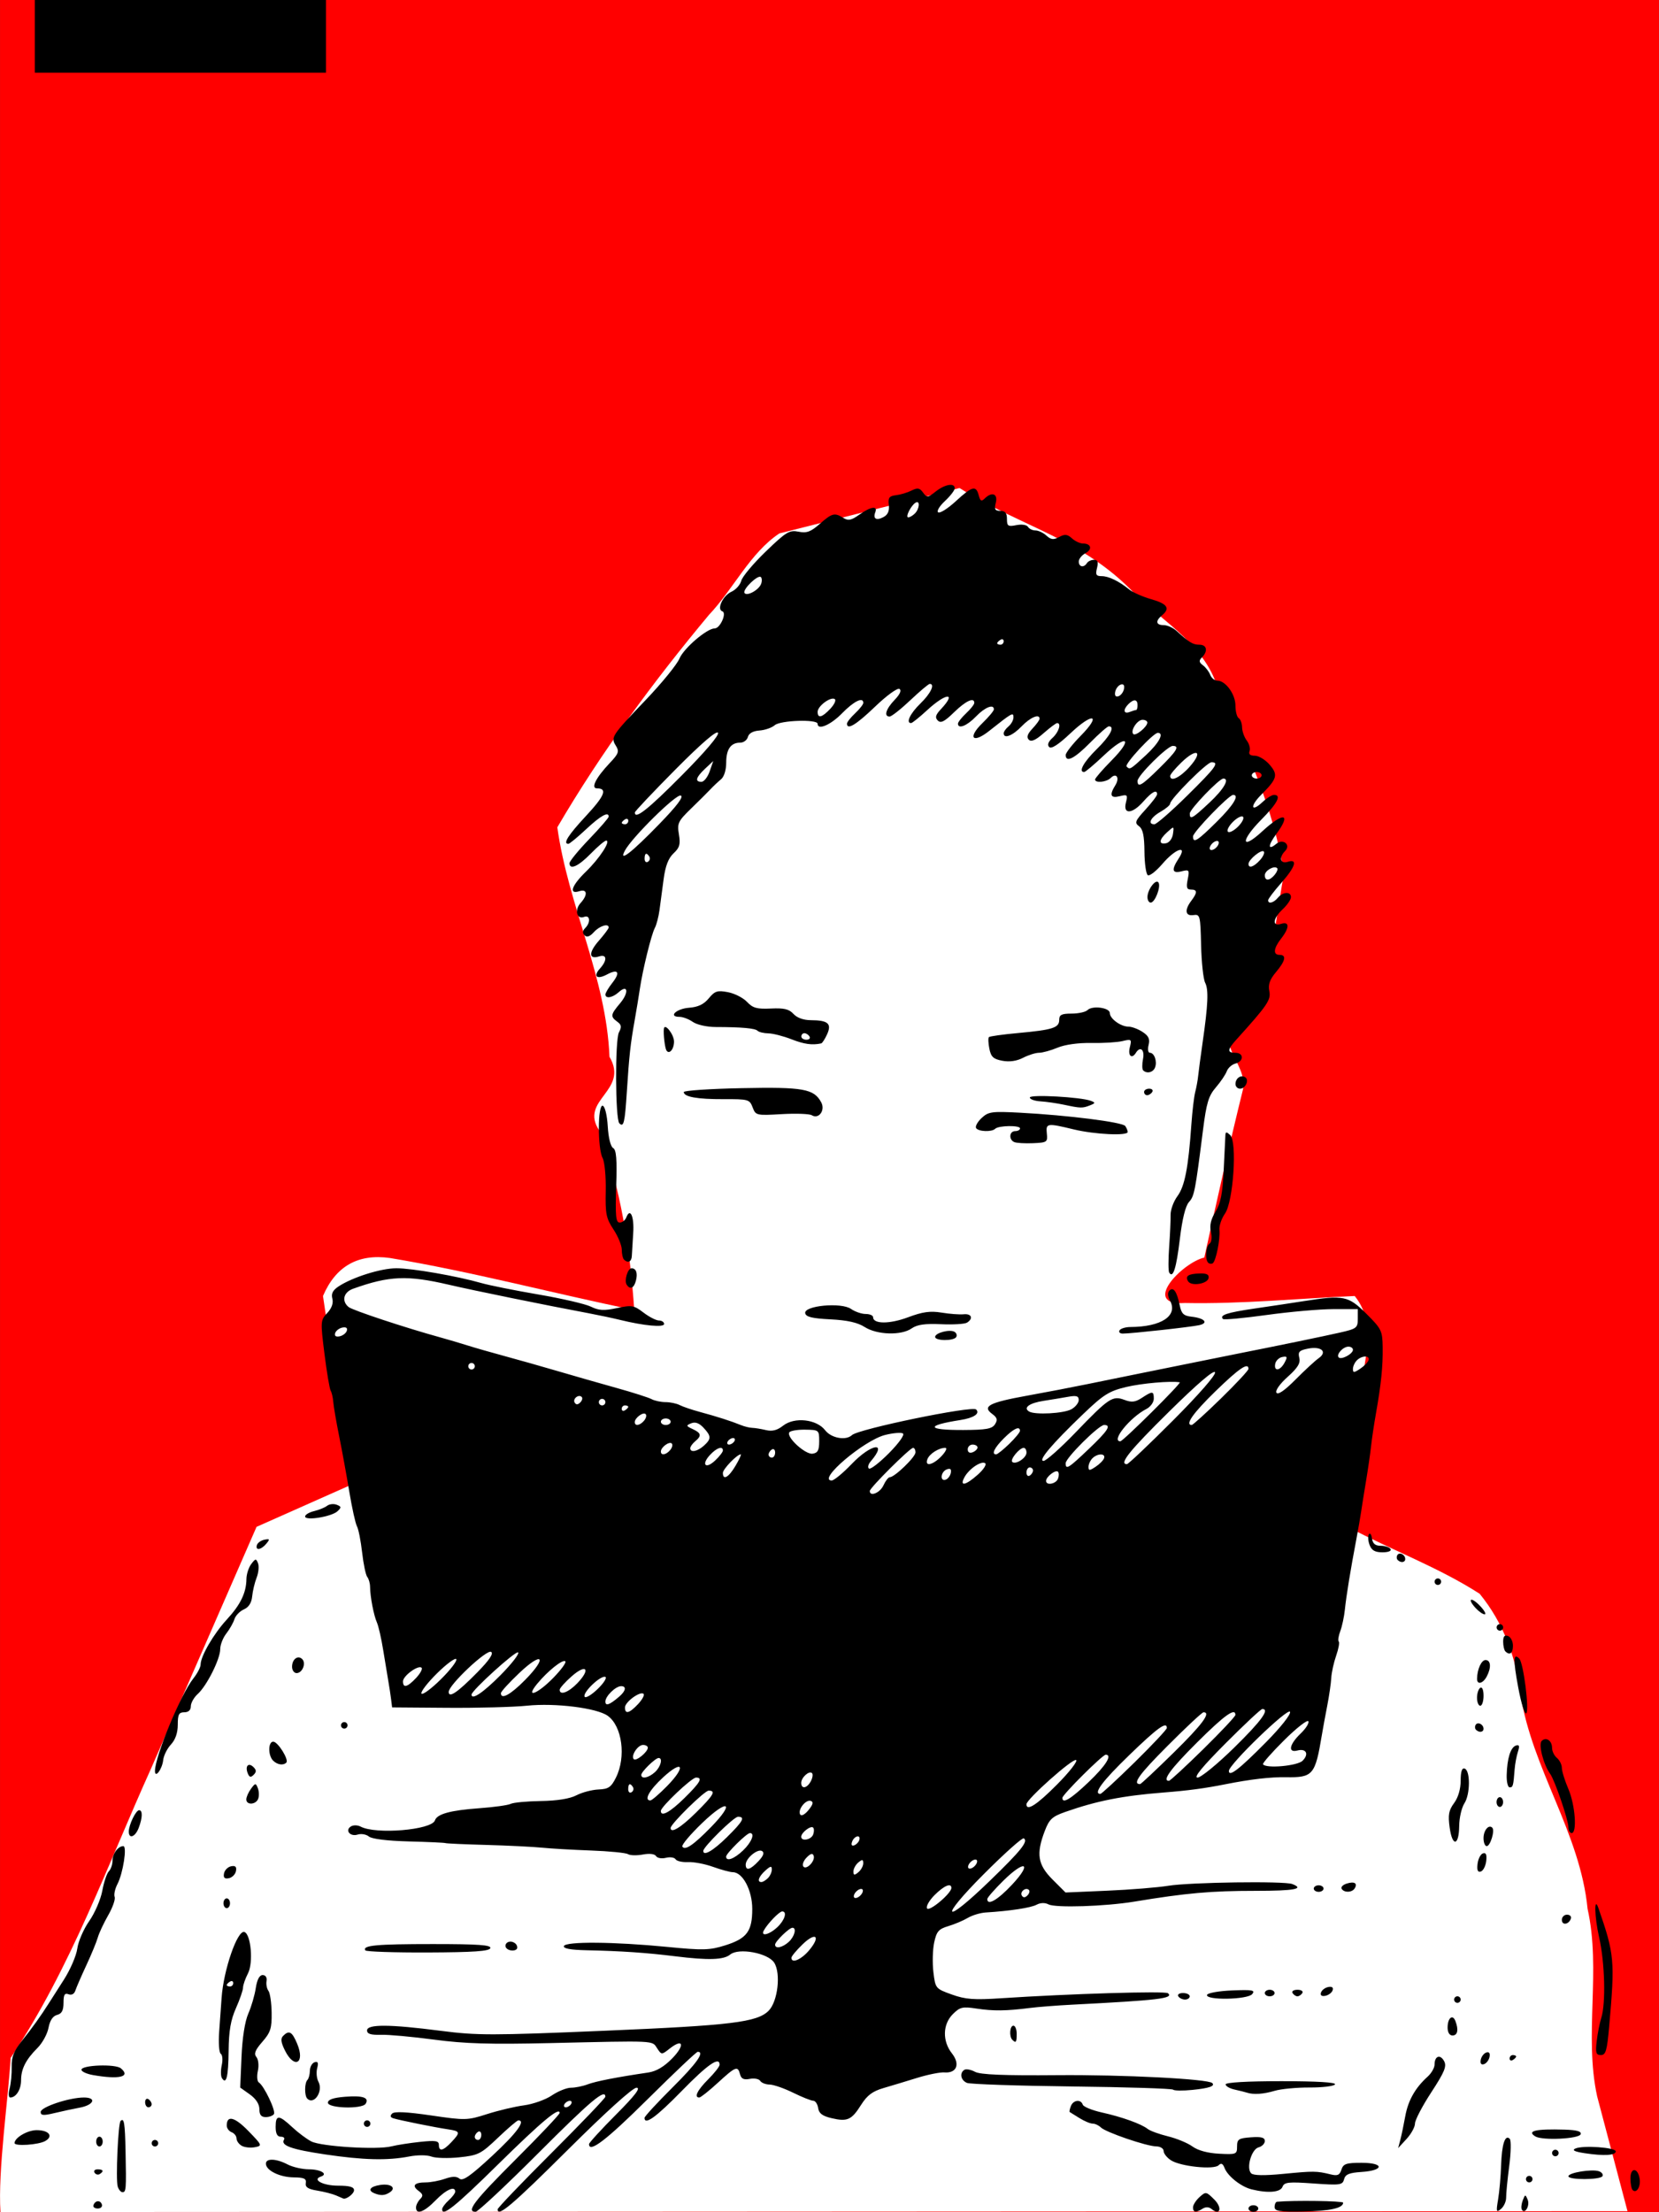 <?xml version="1.0" encoding="UTF-8"?>
<svg width="135.47mm" height="180.62mm" version="1.1" viewBox="0 0 480 640" xmlns="http://www.w3.org/2000/svg">
<rect x="0" y="0" width="480" height="640" fill="#333333" stroke="none"/>
<g transform="translate(-7.3633e-7 -412.73)">
<path d="m480 1052.7h-480v-640h480z" fill="#f00"/>
<path d="m0.132 1052.7c-0.802-11.794 2.3-33.094 2.937-44.583 17.388-25.966 27.859-55.473 40.656-83.79l30.494-69.859 27.322-12.143-8.095-54.644c3.665-8.583 10.098-12.284 19.358-10.996 23.648 3.923 47.122 10.213 70.704 15.044-1.237-17.733-3.89-35.18-10.108-51.908-5.992-8.923 8.767-11.42 2.939-21.352-0.929-22.963-11.957-43.785-15.094-66.387 12.751-21.804 27.703-42.045 43.854-61.435 7.092-7.479 11.918-17.965 20.402-23.596l52.116-13.126c18.63 11.629 35.419 14.561 50.767 30.622 8.98 8.696 20.809 15.282 24.194 28.121 8.193 16.874 16.12 34.365 18.916 52.905-2.747 14.174-3.053 29.198-12.03 41.203-9.536 7.82 1.682 13.166 0.173 21.143-3.994 16.149-7.618 32.384-11.186 48.632-6.51 1.546-18.403 14.021-5.662 13.155 16.419 0.325 32.785-1.301 49.175-2.024 7.646 9.456 1.091 21.922 1.419 32.929l-3.443 33.858c12.553 6.651 26.449 11.789 38.181 19.365 6.894 8.467 10.489 18.294 11.806 29.06 3.339 21.656 17.263 40.066 19.414 62.074 3.969 17.754-1.075 36.652 2.772 54.276l8.782 33.212z" fill="#fff" fill-rule="evenodd"/>
<path d="m120.36 1051.4c0-0.675 0.531-1.766 1.181-2.425 0.946-0.959 0.855-1.438-0.458-2.408-2.028-1.498-1.207-2.44 2.127-2.44 1.394 0 3.883-0.47 5.529-1.044 2.137-0.745 3.344-0.753 4.217-0.028 0.931 0.772 3.183-0.802 9.425-6.589 7.094-6.576 9.826-10.284 7.58-10.284-0.343 0-2.999 2.266-5.903 5.036-4.922 4.694-5.68 5.078-11.165 5.651-3.237 0.338-6.873 0.239-8.081-0.22-1.248-0.474-4.008-0.485-6.394-0.025-6.329 1.221-13.275 1.051-24.374-0.597-9.785-1.453-12.922-2.585-11.871-4.285 0.285-0.461-0.145-0.838-0.955-0.838-1.006 0-1.472-0.897-1.472-2.833 0-3.573 0.91-3.562 4.788 0.061 1.704 1.592 4.193 3.456 5.531 4.141 2.882 1.477 19.009 2.474 23.149 1.432 1.593-0.401 5.34-0.986 8.327-1.301 4.465-0.47 5.431-0.318 5.431 0.853 0 2.027 1.239 1.766 3.613-0.761 2.699-2.873 2.613-3.191-1.016-3.732-3.77-0.562-13.917-2.608-15.743-3.174-0.912-0.283-1.031-0.723-0.372-1.381s4.242-0.486 11.256 0.541c9.941 1.456 10.492 1.443 16.229-0.392 3.267-1.045 8.075-2.183 10.685-2.529 2.61-0.346 6.225-1.634 8.034-2.861 1.809-1.228 4.305-2.232 5.547-2.232s3.416-0.44 4.831-0.978c2.344-0.891 8.462-2.085 17.517-3.417 2.32-0.341 4.574-1.67 6.933-4.086 3.744-3.834 3.22-5.945-0.709-2.855-2.361 1.857-2.37 1.857-3.665-0.094-1.505-2.266 0.037-2.192-31.027-1.48-17.354 0.398-24.669 0.178-33.53-1.008-6.234-0.834-13.141-1.464-15.348-1.399-2.935 0.086-4.014-0.252-4.014-1.256 0-1.841 6.474-1.806 21.353 0.112 10.483 1.352 14.72 1.35 47.266-0.018 36.739-1.544 44.244-2.457 47.569-5.782 2.663-2.663 3.604-10.88 1.596-13.944-1.83-2.794-10.275-4.342-12.704-2.329-1.875 1.554-6.284 1.698-15.823 0.518-8.473-1.049-15.63-1.537-25.774-1.758-4.589-0.1-6.766-0.501-6.53-1.204 0.463-1.379 14.504-1.269 29.868 0.235 10.455 1.023 12.284 0.974 16.813-0.45 6.276-1.974 7.821-4.054 7.821-10.531 0-5.395-2.747-10.601-5.609-10.627-0.811-8e-3 -3.388-0.703-5.726-1.546-2.338-0.843-5.6-1.463-7.249-1.378-1.649 0.085-3.269-0.283-3.6-0.818-0.331-0.535-1.591-0.724-2.802-0.421-1.21 0.304-2.492 0.08-2.849-0.498-0.395-0.639-1.889-0.817-3.82-0.455-1.744 0.327-3.684 0.278-4.31-0.109s-5.436-0.861-10.687-1.052c-5.251-0.191-11.673-0.562-14.27-0.824-2.597-0.262-9.823-0.617-16.057-0.789s-11.547-0.411-11.807-0.531c-0.26-0.12-5.034-0.338-10.61-0.484-6.208-0.163-10.675-0.713-11.525-1.419-0.763-0.633-2.222-0.887-3.243-0.563-2.181 0.692-3.772-1.235-1.95-2.361 0.688-0.425 1.943-0.403 2.788 0.05 4.381 2.345 20.584 0.992 21.513-1.796 0.617-1.851 4.475-2.91 12.789-3.51 4.24-0.306 8.346-0.876 9.126-1.267 0.78-0.39 4.706-0.76 8.725-0.821 4.724-0.072 8.363-0.657 10.295-1.656 1.643-0.85 4.518-1.607 6.388-1.684 2.882-0.118 3.653-0.643 5.052-3.445 2.992-5.99 1.793-14.913-2.404-17.888-3.183-2.256-15.164-3.748-23.332-2.907-3.896 0.401-14.272 0.675-23.058 0.609l-15.974-0.121-0.294-2.361c-0.162-1.299-0.518-3.636-0.793-5.195-0.275-1.558-0.942-5.596-1.484-8.973s-1.361-6.989-1.823-8.028c-0.926-2.086-1.96-7.476-1.984-10.346-9e-3 -1.015-0.374-2.29-0.811-2.834-0.437-0.543-1.107-3.734-1.488-7.089-0.381-3.356-1.052-6.756-1.49-7.556s-1.431-5.28-2.207-9.956c-0.775-4.675-2.096-11.901-2.935-16.057-0.839-4.156-1.607-8.619-1.706-9.918-0.1-1.299-0.441-2.786-0.758-3.306s-1.124-5.306-1.793-10.637c-1.183-9.434-1.162-9.75 0.794-11.832 1.304-1.388 1.824-2.849 1.482-4.159-0.383-1.463 0.122-2.445 1.829-3.564 4.058-2.659 12.257-5.228 16.699-5.232 4.53-5e-3 17.506 2.252 24.571 4.274 2.338 0.669 9.776 2.161 16.529 3.316 6.753 1.155 13.577 2.736 15.165 3.513 2.317 1.134 3.805 1.216 7.552 0.417 4.298-0.917 4.904-0.814 7.677 1.301 1.656 1.263 3.676 2.296 4.49 2.296s1.48 0.451 1.48 1.002c0 1.063-5.812 0.526-12.751-1.178-2.078-0.51-6.116-1.367-8.973-1.904-12.871-2.418-33.283-6.582-40.614-8.286-11.998-2.788-17.164-2.57-27.627 1.166-2.793 0.997-3.433 3.551-1.328 5.298 1.133 0.941 16.597 6.059 26.594 8.803 2.078 0.57 5.574 1.605 7.769 2.299 2.195 0.694 7.083 2.095 10.862 3.114 3.779 1.019 10.696 2.977 15.372 4.351 4.675 1.374 12.317 3.561 16.982 4.861 4.665 1.299 9.206 2.75 10.092 3.224 0.886 0.474 2.706 0.862 4.046 0.862 1.34 0 3.174 0.384 4.076 0.852 0.902 0.469 3.553 1.368 5.89 1.999 4.859 1.31 9.072 2.66 11.807 3.782 1.039 0.426 2.527 0.791 3.306 0.811 0.779 0.02 2.567 0.312 3.972 0.648 1.817 0.435 3.253 0.063 4.97-1.287 3.276-2.577 9.684-1.873 12.153 1.335 1.765 2.294 6.009 3.06 7.761 1.401 1.865-1.765 34.781-8.557 35.926-7.412 1.193 1.193-0.689 2.45-4.573 3.054-10.194 1.585-9.801 2.93 0.843 2.883 6.667-0.029 8.346-0.333 9.188-1.663 0.815-1.287 0.639-1.916-0.838-3.006-2.947-2.175-0.829-3.283 10.021-5.243 5.409-0.977 13.235-2.477 17.391-3.332 4.156-0.855 10.744-2.196 14.64-2.978 3.896-0.783 11.122-2.245 16.057-3.25 4.935-1.004 11.098-2.247 13.696-2.762 11.564-2.291 24.028-4.864 28.808-5.948 4.87-1.104 5.195-1.354 5.195-3.99v-2.812l-7.084 9e-3c-3.896 5e-3 -12.556 0.767-19.244 1.693-6.688 0.927-12.39 1.454-12.672 1.172-1.114-1.114 1.135-1.865 9.033-3.017 4.534-0.661 11.006-1.635 14.383-2.164 11.531-1.806 12.832-1.544 18.045 3.642 4.394 4.371 4.67 4.936 4.738 9.681 0.08 5.57-0.438 10.671-1.949 19.208-0.552 3.117-1.186 7.367-1.409 9.445-0.223 2.078-0.867 6.541-1.431 9.918s-1.209 7.415-1.434 8.973c-0.224 1.558-0.853 5.171-1.396 8.028-1.684 8.857-2.909 16.368-3.313 20.312-0.213 2.08-0.814 4.906-1.336 6.278-0.522 1.373-0.721 2.724-0.443 3.002 0.278 0.278-0.061 2.128-0.754 4.111-0.693 1.983-1.329 4.88-1.412 6.439-0.083 1.558-0.607 5.171-1.164 8.028-0.557 2.857-1.26 6.683-1.561 8.501-1.915 11.544-2.567 12.309-10.375 12.172-4.452-0.078-10.281 0.598-17.474 2.028-6.079 1.208-10.77 1.836-17.946 2.402-11.845 0.934-19.323 2.412-28.474 5.628-3.759 1.321-4.606 2.111-5.903 5.508-2.534 6.634-2.035 9.744 2.248 14.027l3.762 3.762 12.058-0.518c6.632-0.285 14.609-0.929 17.726-1.432 6.307-1.018 33.477-1.397 35.815-0.501 3.664 1.406 0.644 1.97-10.549 1.97-12.99 4.3e-4 -20.06 0.629-35.183 3.126-8.384 1.385-22.776 1.845-24.794 0.793-1.028-0.536-2.335-0.497-3.456 0.103-1.658 0.888-7.733 1.813-14.726 2.244-1.558 0.096-3.896 0.805-5.195 1.576-1.299 0.771-3.832 1.84-5.629 2.375-2.782 0.829-3.387 1.532-4.071 4.732-0.442 2.067-0.544 5.914-0.228 8.547 0.571 4.747 0.617 4.804 5.329 6.498 3.959 1.423 6.358 1.603 14.357 1.077 19.742-1.3 47.413-2.133 48.189-1.451 1.716 1.508-2.583 2.022-27.722 3.314-4.416 0.227-9.941 0.657-12.279 0.957-6.795 0.87-10.551 0.911-15.402 0.171-4.05-0.618-4.789-0.444-6.848 1.615-2.953 2.953-3.064 7.789-0.26 11.354 2.442 3.104 1.385 5.782-2.172 5.505-1.231-0.096-4.788 0.617-7.905 1.583-3.117 0.966-7.521 2.297-9.787 2.958-3.106 0.905-4.685 2.096-6.416 4.838-2.775 4.395-3.972 4.933-8.579 3.848-2.625-0.618-3.632-1.383-3.855-2.93-0.166-1.151-0.804-2.097-1.417-2.102-0.613-0.01-3.24-1.054-5.838-2.332-2.597-1.278-5.654-2.336-6.792-2.353-1.138-0.016-2.357-0.495-2.708-1.063-0.351-0.568-1.704-0.83-3.006-0.581-1.755 0.336-2.488-0.01-2.833-1.328-0.66-2.523-1.24-2.301-6.437 2.47-2.546 2.338-4.958 4.25-5.359 4.25-1.6 0-0.561-2.12 2.577-5.258 1.818-1.818 3.306-3.717 3.306-4.219 0-2.503-3.44-0.123-10.966 7.588-7.388 7.57-10.758 10.004-10.758 7.771 0-0.401 3.613-4.323 8.028-8.716 7.117-7.08 9.461-10.39 7.359-10.39-0.368 0-6.882 6.163-14.475 13.696-11.948 11.853-16.97 15.702-16.97 13.007 0-0.379 3.497-4.204 7.771-8.501 5.604-5.633 7.266-7.812 5.958-7.812-1.091 0-8.99 7.143-19.845 17.946-16.118 16.041-20.331 19.611-20.331 17.227 0-0.396 7.013-7.723 15.585-16.282 8.572-8.56 15.585-15.887 15.585-16.282 0-2.424-4.239 1.141-19.363 16.282-9.34 9.351-17.517 17.001-18.172 17.001-2.837 0-0.431-3.146 11.561-15.112 7.013-6.999 12.751-13.064 12.751-13.48 0-1.88-5.254 2.504-17.757 14.818-12.456 12.268-16.246 15.311-16.246 13.045 0-0.477 0.85-1.637 1.889-2.577 1.039-0.94 1.889-2.069 1.889-2.508 0-1.779-2.647-0.608-5.667 2.508-3.282 3.386-5.667 4.261-5.667 2.078zm18.89-21.024c0-0.81-0.425-1.21-0.945-0.889-0.519 0.321-0.945 0.984-0.945 1.472 0 0.489 0.425 0.889 0.945 0.889 0.519 0 0.945-0.663 0.945-1.473zm25.974-8.917c0.321-0.519 0.159-0.945-0.361-0.945-0.519 0-1.207 0.425-1.528 0.945s-0.159 0.945 0.361 0.945 1.207-0.425 1.528-0.945zm68.872-44.472c3.464-4.117 1.954-5.459-1.918-1.706-1.76 1.706-3.199 3.443-3.199 3.86 0 1.749 2.838 0.554 5.117-2.154zm-5.9-2.428c1.689-1.528 2.366-4.104 1.08-4.104-0.942 0-5.02 3.97-5.02 4.887 0 1.296 2.104 0.878 3.94-0.783zm-3.292-4.269c2.151-2.021 2.934-4.558 1.406-4.558-0.818 0-4.131 3.411-5.275 5.431-1.096 1.936 1.503 1.349 3.869-0.873zm50.357-11.355c0-1.569-2.129-0.664-4.857 2.064-1.553 1.553-2.535 3.29-2.182 3.86 0.64 1.036 7.04-4.35 7.04-5.924zm10.99-1.925c9.195-8.896 11.341-11.571 9.963-12.423-0.427-0.264-5.628 4.386-11.558 10.332-13.154 13.192-11.765 15.014 1.594 2.09zm6.552 0.995c5.979-6.392 3.805-7.387-2.522-1.155-2.547 2.508-4.63 4.895-4.63 5.304 0 2.014 3.034 0.254 7.152-4.149zm-43.221 2.119c0.236-0.708-0.118-1.063-0.826-0.826-0.682 0.227-1.426 0.971-1.653 1.653-0.236 0.708 0.118 1.063 0.826 0.826 0.682-0.227 1.426-0.971 1.653-1.653zm48.111-0.61c-0.9-0.9-2.705 0.558-2.034 1.643 0.399 0.645 0.927 0.629 1.605-0.05 0.556-0.556 0.749-1.273 0.428-1.594zm-75.514-3.416c0.623-0.623 1.133-1.752 1.133-2.508 0-1.091-0.39-1.022-1.889 0.335-1.94 1.756-2.472 3.306-1.133 3.306 0.416 0 1.266-0.51 1.889-1.133zm27.58-4.293c0-1.152-0.265-1.197-1.417-0.241-0.779 0.647-1.417 1.813-1.417 2.593 0 1.152 0.265 1.197 1.417 0.241 0.779-0.647 1.417-1.813 1.417-2.593zm-30.318-0.614c1.449-1.542 1.783-2.473 1.05-2.926-1.268-0.784-4.734 2.085-4.734 3.917 0 1.894 1.303 1.544 3.684-0.991zm15.982-1.55c-0.278-0.833-0.848-0.704-2.007 0.456-0.891 0.891-1.353 2.051-1.027 2.578 0.789 1.276 3.55-1.485 3.034-3.034zm47.218 1.982c0.236-0.708-0.118-1.063-0.826-0.826-0.682 0.227-1.426 0.971-1.653 1.653-0.236 0.708 0.118 1.063 0.826 0.826 0.682-0.227 1.426-0.971 1.653-1.653zm-67.644-3.542c2.464-2.361 3.516-5.018 1.986-5.018-0.934 0-6.893 5.876-6.893 6.797 0 1.535 2.329 0.691 4.907-1.779zm-4.703-3.802c4.697-4.627 5.411-5.939 3.231-5.939-1.186 0-10.047 8.711-10.047 9.877 0 1.611 2.859-0.042 6.815-3.938zm-4.581-2.942c7.117-7.28 4.902-8.343-2.525-1.212-3.451 3.314-6.047 6.395-5.769 6.845 0.763 1.234 3.193-0.416 8.294-5.634zm42.886 3.792c0.567-1.7-1.386-1.343-2.044 0.374-0.353 0.92-0.142 1.352 0.548 1.122 0.617-0.206 1.29-0.879 1.496-1.496zm-13.333-1.635c0.308-0.802 0.305-1.712-7e-3 -2.024-0.673-0.673-3.445 1.462-3.445 2.652 0 1.425 2.864 0.904 3.452-0.629zm-33.943-6.303c5.146-5.082 5.913-6.408 3.709-6.408-1.191 0-10.999 9.635-10.999 10.805 0 1.679 2.921-0.083 7.29-4.398zm33.254-3.44c-1.458-0.486-3.869 2.62-3.055 3.936 0.341 0.552 1.366 4e-3 2.415-1.292 1.314-1.623 1.493-2.36 0.64-2.645zm-36.563-0.807c4.614-4.545 5.405-5.939 3.371-5.939-1.261 0-10.186 8.451-10.186 9.646 0 1.836 2.653 0.393 6.815-3.707zm107.83-3.934c3.546-3.573 6.024-6.758 5.508-7.077-0.954-0.59-14.366 11.348-14.366 12.787 0 2.123 3.01 0.183 8.858-5.711zm-112.84 0.447c5.588-5.694 4.611-7.825-1.153-2.512-3.999 3.687-5.646 6.673-3.678 6.673 0.411 0 2.585-1.872 4.831-4.161zm122-1.178c4.966-4.736 6.928-7.885 4.914-7.885-0.928 0-12.54 11.564-12.54 12.488 0 1.815 2.444 0.34 7.626-4.603zm-131.87 1.495c-0.81-1.31-1.376-1.066-1.376 0.593 0 0.81 0.432 1.206 0.96 0.879 0.528-0.326 0.715-0.989 0.417-1.472zm145.16-7.195c5.122-5.032 9.313-9.495 9.313-9.918 0-2.017-2.687-0.077-10.904 7.872-7.761 7.508-10.503 11.195-8.326 11.195 0.333 0 4.795-4.117 9.918-9.15zm-93.706 5.496c0.519-0.971 0.68-2.03 0.356-2.353-0.825-0.825-3.123 1.247-3.123 2.817 0 1.878 1.663 1.599 2.767-0.464zm105.04-8.329c8.278-8.133 10.86-11.63 8.588-11.63-0.399 0-5.088 4.378-10.421 9.729-8.268 8.297-10.244 11.051-7.927 11.051 0.246 0 4.638-4.117 9.76-9.15zm8.501-0.945c5.122-5.032 9.313-9.495 9.313-9.918 0-2.2-3.177 0.08-11.08 7.95-7.675 7.643-10.222 11.117-8.15 11.117 0.333 0 4.795-4.117 9.918-9.15zm-158.65 6.642c1.689-1.528 2.366-4.104 1.08-4.104-0.942 0-5.02 3.97-5.02 4.887 0 1.296 2.104 0.878 3.94-0.783zm167.62-7.112c7.864-7.712 10.373-11.16 8.12-11.16-0.399 0-5.173 4.463-10.609 9.918-6.759 6.782-9.326 9.918-8.12 9.918 0.97 0 5.744-3.904 10.609-8.675zm9.194-1.548c4.261-4.311 7.232-8.067 6.963-8.802-0.507-1.385-17.702 15.231-17.702 17.105 0 1.845 3.004-0.478 10.739-8.303zm10.59 5.354c1.923-1.921 1.06-3.63-1.495-2.962-2.826 0.739-2.362-1.753 0.912-4.889 1.54-1.475 2.551-3.086 2.246-3.579s-3.457 1.984-7.004 5.504c-3.548 3.52-6.298 6.645-6.111 6.944 0.81 1.298 9.947 0.486 11.452-1.019zm-189.45-3.779c0-0.439-0.623-0.798-1.383-0.798-1.542 0-3.61 3.193-2.674 4.128 0.675 0.675 4.058-2.1 4.058-3.33zm-2.837-12.601c1.218-1.297 1.943-2.629 1.611-2.962-0.919-0.919-5.386 2.336-5.386 3.924 0 2.035 1.261 1.713 3.775-0.963zm-5.428-2.183c1.903-1.634 2.153-3.016 0.547-3.016-1.595 0-4.561 2.896-4.561 4.452 0 1.409 1.202 0.979 4.014-1.437zm-4.051-5.704c-1.397-0.466-6.665 4.612-5.963 5.749 0.3 0.485 2.002-0.53 3.784-2.257 1.781-1.726 2.762-3.298 2.179-3.492zm-43.095-5.121c-0.298-0.482-2.809 1.363-5.58 4.1-2.771 2.737-4.795 5.37-4.497 5.852 0.298 0.482 2.809-1.363 5.58-4.1 2.771-2.737 4.795-5.37 4.497-5.852zm6.152 3.741c3.413-3.481 4.684-5.378 3.92-5.851-1.284-0.794-12.277 9.57-12.277 11.575 0 1.922 2.619 0.128 8.357-5.724zm6.642 0.877c3.284-3.314 5.566-6.275 5.07-6.582-0.761-0.471-13.457 11.049-13.457 12.211 0 1.699 3.359-0.556 8.387-5.629zm7.106 1.395c6.528-6.628 5.102-8.424-1.632-2.055-2.949 2.788-5.361 5.433-5.361 5.878 0 1.972 2.784 0.45 6.993-3.823zm8.1-0.545c2.284-2.327 3.881-4.502 3.549-4.833-0.71-0.71-5.032 2.721-8.113 6.441-3.611 4.361-0.069 3.112 4.564-1.608zm7.031 1.473c3.923-4.094 2.604-5.72-1.626-2.005-1.923 1.688-3.496 3.45-3.496 3.916 0 1.72 2.557 0.766 5.122-1.911zm-46.685-1.489c1.218-1.297 1.943-2.629 1.611-2.962-0.919-0.919-5.386 2.336-5.386 3.924 0 2.035 1.261 1.713 3.775-0.963zm135.24-55.73c0.592-1.299 1.418-2.361 1.836-2.361 1.389 0 7.437-5.841 7.437-7.182 0-0.725-0.307-1.319-0.683-1.319-0.928 0-12.54 11.564-12.54 12.488 0 1.749 2.969 0.527 3.95-1.626zm27.358-3.155c1.655-1.479 2.579-2.945 2.058-3.266-1.185-0.733-4.696 1.671-6.001 4.109-1.457 2.722 0.397 2.326 3.943-0.842zm23.148 1.225c0.308-0.802 0.305-1.712-7e-3 -2.024-0.673-0.673-3.445 1.462-3.445 2.652 0 1.425 2.864 0.904 3.452-0.629zm-59.744-4.21c5.762-6.013 10.615-6.713 5.554-0.802-0.734 0.858-0.954 1.794-0.489 2.082 0.465 0.287 3.084-1.745 5.821-4.516 2.87-2.906 4.557-5.297 3.987-5.649-0.544-0.336-2.861-0.139-5.15 0.437-6.163 1.552-19.795 13.172-15.453 13.172 0.662 0 3.24-2.125 5.729-4.723zm28.733 2.522c0.213-1.096-0.145-1.399-1.181-1.001-1.746 0.67-2.041 3.544-0.305 2.966 0.649-0.216 1.318-1.1 1.485-1.964zm-62.296-2.05c1.073-1.818 1.756-3.306 1.517-3.306-1.077 0-5.17 4.248-5.17 5.365 0 2.247 1.666 1.308 3.653-2.059zm86.077 1.361c0-0.489-0.425-0.889-0.945-0.889-0.519 0-0.945 0.663-0.945 1.472 0 0.81 0.425 1.21 0.945 0.889 0.519-0.321 0.945-0.984 0.945-1.472zm20.57-3.567c0.481-1.442-1.929-1.418-3.38 0.034-0.623 0.623-1.133 1.738-1.133 2.477 0 1.151 0.297 1.146 2.073-0.034 1.14-0.757 2.238-1.872 2.44-2.477zm-110.3-2.209c0-1.415-1.785-0.813-3.709 1.252-2.619 2.811-1.34 4.271 1.447 1.652 1.244-1.169 2.262-2.476 2.262-2.905zm105.86-0.451c5.587-5.329 6.619-6.94 4.446-6.94-1.544 0-11.128 9.531-11.128 11.066 0 1.977 0.805 1.48 6.682-4.126zm-42.574 2.033c1.236-1.316 1.7-2.361 1.047-2.361-1.866 0-4.554 1.71-5.157 3.28-0.871 2.269 1.643 1.707 4.11-0.918zm24.558-0.978c0-0.761-0.359-1.384-0.798-1.384-1.23 0-4.005 3.382-3.33 4.058 0.936 0.936 4.128-1.132 4.128-2.674zm42.395-9.304c7.417-7.433 12.428-13.174 12.16-13.932-0.291-0.822-5.123 3.313-13.338 11.417-11.436 11.28-14.546 15.157-12.16 15.157 0.397 0 6.399-5.689 13.338-12.643zm-28.159 3.434c9.629-9.997 10.669-10.687 14.136-9.378 2.057 0.776 3.116 0.649 5.029-0.604 3.085-2.021 3.434-1.994 3.434 0.268 0 1.021-0.956 2.347-2.125 2.947-4.781 2.455-10.361 9.369-7.556 9.364 0.788-3e-3 17.862-16.958 17.189-17.071-2.673-0.449-11.044 0.288-15.537 1.368-4.925 1.183-6.55 2.207-12.41 7.825-9.026 8.652-13.17 13.547-11.468 13.547 0.741 0 4.929-3.719 9.307-8.265zm-86.965 5.848c0-0.81-0.425-1.21-0.945-0.889-0.519 0.321-0.945 0.984-0.945 1.472s0.425 0.889 0.945 0.889c0.519 0 0.945-0.663 0.945-1.472zm-30.349-0.74c0.579-0.697 0.776-1.544 0.439-1.881-0.709-0.709-3.148 1.088-3.148 2.32 0 1.244 1.518 0.998 2.71-0.439zm43.1-2.51c0-3.257-0.06-3.307-4.068-3.365-2.237-0.033-4.303 0.321-4.59 0.785-0.874 1.413 4.652 6.46 6.745 6.16 1.504-0.215 1.912-0.98 1.912-3.58zm45.809 1.788c0-0.464-0.638-0.843-1.417-0.843s-1.417 0.624-1.417 1.387c0 0.845 0.554 1.175 1.417 0.843 0.779-0.299 1.417-0.923 1.417-1.387zm9.164-1.029c1.713-1.66 3.115-3.361 3.115-3.778 0-1.527-1.813-0.69-4.65 2.147-2.771 2.771-3.677 4.65-2.243 4.65 0.365 0 2.065-1.359 3.778-3.019zm-88.342 0.511c2.184-1.976 2.167-2.766-0.109-5.209-1.246-1.338-2.384-1.748-3.542-1.277-1.56 0.634-1.524 0.778 0.419 1.683 2.491 1.159 2.645 1.926 0.708 3.534-0.779 0.647-1.417 1.549-1.417 2.005 0 1.34 2.076 0.953 3.94-0.734zm8.811-1.27c0.321-0.519 0.159-0.945-0.361-0.945s-1.207 0.425-1.528 0.945c-0.321 0.519-0.159 0.945 0.361 0.945 0.519 0 1.207-0.425 1.528-0.945zm-26.098-5.99c0.579-0.697 0.776-1.544 0.439-1.881-0.709-0.709-3.148 1.088-3.148 2.32 0 1.244 1.518 0.998 2.71-0.439zm7.68 0.323c0-0.519-0.638-0.945-1.417-0.945s-1.417 0.425-1.417 0.945c0 0.519 0.638 0.945 1.417 0.945s1.417-0.425 1.417-0.945zm159.27-6.779c4.352-4.248 7.913-8.073 7.913-8.501 0-2.024-2.714-0.186-9.554 6.471-6.478 6.303-8.904 9.754-6.86 9.754 0.323 0 4.149-3.476 8.501-7.724zm-43.327 3.171c1.169-0.649 2.125-1.85 2.125-2.669 0-1.163-0.671-1.368-3.07-0.937-1.688 0.304-4.886 0.832-7.105 1.174-4.109 0.633-5.963 1.99-4.205 3.077 1.672 1.034 10.023 0.594 12.254-0.645zm-128.22-0.697c0-0.229-0.425-0.417-0.945-0.417s-0.945 0.45-0.945 1 0.425 0.738 0.945 0.417c0.519-0.321 0.945-0.771 0.945-1zm-13.46-2.857c-0.9-0.9-2.705 0.558-2.034 1.643 0.399 0.645 0.927 0.629 1.605-0.05 0.556-0.556 0.749-1.273 0.428-1.594zm6.848 1.496c0-0.519-0.425-0.945-0.945-0.945-0.519 0-0.945 0.425-0.945 0.945 0 0.519 0.425 0.945 0.945 0.945 0.519 0 0.945-0.425 0.945-0.945zm206.38-12.71c2.646-1.864 0.754-3.545-3.118-2.771-2.494 0.499-2.913 0.944-2.487 2.644 0.389 1.548-0.432 2.892-3.38 5.539-2.27 2.038-3.615 3.946-3.225 4.577 0.43 0.696 2.388-0.653 5.494-3.788 2.654-2.678 5.676-5.469 6.715-6.201zm14.431 0.586c0.481-1.442-1.929-1.418-3.38 0.034-0.623 0.623-1.133 1.738-1.133 2.477 0 1.151 0.297 1.146 2.073-0.034 1.14-0.757 2.238-1.872 2.44-2.477zm-258.59 1.734c0-0.519-0.425-0.945-0.945-0.945-0.519 0-0.945 0.425-0.945 0.945 0 0.519 0.425 0.945 0.945 0.945 0.519 0 0.945-0.425 0.945-0.945zm234.29-1.029c0.904-1.69 0.809-1.926-0.664-1.642-0.946 0.182-1.863 1.07-2.037 1.973-0.44 2.286 1.422 2.058 2.701-0.331zm19.79-3.727c0-0.501-0.586-0.911-1.301-0.911-1.57 0-3.642 2.298-2.817 3.123 0.768 0.768 4.118-1.032 4.118-2.212zm-291.12-5.488c0.271-0.813-0.183-1.153-1.26-0.945-0.926 0.179-1.874 0.898-2.107 1.597-0.271 0.813 0.183 1.153 1.26 0.945 0.926-0.179 1.874-0.898 2.107-1.597zm244.84 253.6c0-0.699 0.846-2.036 1.88-2.972 1.821-1.648 1.956-1.625 4.295 0.715 2.394 2.394 1.675 4.787-0.817 2.718-0.737-0.612-1.684-0.647-2.556-0.096-1.94 1.227-2.802 1.114-2.802-0.365zm16.057 0.326c0-0.519 0.638-0.945 1.417-0.945 0.779 0 1.417 0.425 1.417 0.945 0 0.519-0.638 0.945-1.417 0.945-0.779 0-1.417-0.425-1.417-0.945zm7.556-0.435c0-0.8 0.319-1.484 0.708-1.52 4.808-0.447 19.127-0.249 19.127 0.265 0 1.577-3.815 2.421-11.57 2.561-6.876 0.124-8.265-0.096-8.265-1.306zm64.668-2.211c0.374-2.211 0.766-6.671 0.871-9.911 0.198-6.067 1.158-8.983 2.502-7.597 0.422 0.435 0.35 3.978-0.158 7.875-0.509 3.896-0.91 7.995-0.892 9.109 0.018 1.114-0.65 2.592-1.484 3.284-1.367 1.135-1.45 0.862-0.838-2.761zm6.868 2.965c-0.253-0.435-0.134-1.641 0.264-2.68 0.682-1.778 0.766-1.788 1.424-0.173 0.704 1.73-0.831 4.324-1.688 2.852zm-413.3-1.263c0.475-1.426 1.994-1.573 2.44-0.236 0.216 0.649-0.315 1.181-1.181 1.181-0.866 0-1.433-0.425-1.259-0.945zm70.209-2.835c-1.039-0.45-3.497-1.081-5.461-1.401-2.664-0.435-3.505-0.991-3.306-2.187 0.213-1.282-0.493-1.612-3.512-1.641-4.035-0.039-8.028-2.014-8.028-3.968 0-1.606 2.965-1.501 6.268 0.221 1.488 0.776 4.274 1.413 6.192 1.417 3.417 0.01 5.643 1.37 3.436 2.106-2.638 0.879 0.646 2.622 4.94 2.622 3.359 0 4.667 0.369 4.667 1.316 0 1.021-2.27 2.751-3.147 2.398-0.087-0.035-1.009-0.432-2.048-0.882zm11.098-0.624c-2.073-0.837-1.271-1.98 1.694-2.416 3.133-0.46 4.759 0.869 2.677 2.188-1.422 0.9-2.558 0.96-4.371 0.228zm-74.288-1.972c-0.596-1.946 0.121-18.239 0.834-18.952 1.016-1.016 1.272 0.54 1.442 8.799 0.226 10.98 0.164 11.806-0.889 11.806-0.484 0-1.109-0.744-1.387-1.653zm328.08 0.833c-3.042-0.752-6.922-3.821-7.822-6.186-0.495-1.3-0.978-1.522-1.712-0.788-1.363 1.363-11.028 0.358-13.791-1.435-1.169-0.758-2.125-1.967-2.125-2.687 0-0.72-0.956-1.319-2.125-1.333-2.792-0.032-14.643-4.087-16.047-5.491-0.603-0.603-1.664-1.096-2.357-1.096-0.694 0-2.415-0.722-3.825-1.603s-2.68-1.671-2.823-1.754c-0.142-0.083 0.01-0.849 0.337-1.703 0.689-1.796 2.895-2.075 3.442-0.434 0.205 0.615 2.684 1.633 5.51 2.263 5.881 1.311 11.413 3.3 13.292 4.777 0.71 0.558 3.348 1.517 5.863 2.131 2.515 0.614 5.703 1.937 7.084 2.94 1.59 1.155 4.418 1.922 7.706 2.09 4.982 0.255 5.195 0.169 5.195-2.095 0-2.103 0.44-2.393 4.014-2.652 3-0.217 4.014 0.053 4.014 1.071 0 0.749-0.805 1.571-1.789 1.829-2.08 0.544-3.651 6.025-2.156 7.52 0.64 0.64 3.795 0.694 9.305 0.158 8.773-0.854 9.659-0.845 13.674 0.144 2.013 0.496 2.628 0.228 3.133-1.365 0.539-1.697 1.377-1.981 5.839-1.981 6.637 0 6.567 2.223-0.083 2.653-3.517 0.228-4.621 0.694-4.99 2.107-0.439 1.677-1.113 1.77-8.846 1.221-7.251-0.515-8.451-0.386-8.969 0.962-0.619 1.612-4.21 1.908-8.947 0.736zm110.26 0.206c-0.355-0.355-0.645-1.885-0.645-3.4 0-3.276 2.193-3.126 2.677 0.183 0.334 2.284-0.943 4.306-2.032 3.217zm-30.87-3.164c0-0.52 0.425-0.945 0.945-0.945 0.519 0 0.945 0.425 0.945 0.945 0 0.519-0.425 0.945-0.945 0.945-0.519 0-0.945-0.425-0.945-0.945zm12.279-0.824c0-1.062 6.946-2.184 8.893-1.438 0.818 0.314 1.251 0.951 0.964 1.416-0.674 1.09-9.856 1.11-9.856 0.022zm-426.44-1.05c-0.326-0.528 0.069-0.96 0.879-0.96 1.659 0 1.903 0.567 0.593 1.376-0.484 0.299-1.146 0.112-1.472-0.416zm421.72-5.683c0-0.519 0.425-0.945 0.945-0.945 0.519 0 0.945 0.425 0.945 0.945s-0.425 0.945-0.945 0.945c-0.519 0-0.945-0.425-0.945-0.945zm9.445 0.057c-2.933-0.443-3.776-0.861-2.721-1.348 2.15-0.993 11.694-0.325 11.694 0.818 0 1.171-3.398 1.372-8.973 0.53zm-388.58-2.142c-0.829-0.464-1.507-1.414-1.507-2.112 0-0.698-0.638-1.514-1.417-1.812-0.779-0.299-1.417-1.169-1.417-1.934 0-3.077 2.298-2.501 6.254 1.569 4.036 4.152 4.085 4.275 1.869 4.698-1.252 0.239-2.954 0.055-3.782-0.408zm-65.734-0.788c0-1.552 3.74-3.74 6.394-3.74 3.554 0 4.935 1.756 2.475 3.148-1.962 1.11-8.869 1.571-8.869 0.592zm23.613-0.433c0-0.779 0.425-1.417 0.945-1.417 0.519 0 0.945 0.638 0.945 1.417s-0.425 1.417-0.945 1.417c-0.519 0-0.945-0.637-0.945-1.417zm16.057 0.472c0-0.519 0.425-0.945 0.945-0.945 0.519 0 0.945 0.425 0.945 0.945s-0.425 0.945-0.945 0.945c-0.519 0-0.945-0.425-0.945-0.945zm361.28-0.945c0.344-1.299 0.991-4.386 1.437-6.861 0.824-4.567 2.886-8.214 6.487-11.467 1.095-0.99 1.991-2.558 1.991-3.486 0-2.488 1.648-3.068 2.769-0.975 0.797 1.49 0.118 3.132-3.731 9.029-2.588 3.964-4.705 8.021-4.705 9.015 0 0.994-1.097 3-2.437 4.457l-2.437 2.65 0.626-2.361zm39.072-1.02c-2.58-1.595 0.082-2.212 8.466-1.963 3.562 0.106 4.922 0.495 4.644 1.33-0.45 1.351-11.114 1.866-13.11 0.632zm-338.96-3.702c0-0.519 0.425-0.945 0.945-0.945 0.519 0 0.945 0.425 0.945 0.945 0 0.519-0.425 0.945-0.945 0.945-0.519 0-0.945-0.425-0.945-0.945zm-93.508-3.37c0-1.431 8.246-4.187 12.529-4.187 3.792 0 2.844 2.193-1.272 2.943-1.776 0.324-5.035 1.024-7.242 1.556-3.224 0.777-4.014 0.715-4.014-0.312zm63.283-0.816c0-1.463-1.007-3.014-2.773-4.272l-2.773-1.975 0.377-8.898c0.233-5.51 0.98-10.267 1.961-12.494 0.872-1.978 1.844-5.296 2.16-7.374 0.377-2.473 1.065-3.778 1.992-3.778 0.849 0 1.299 0.691 1.123 1.723-0.161 0.948 0.087 2.223 0.553 2.834 0.466 0.611 0.882 3.466 0.925 6.346 0.067 4.496-0.312 5.682-2.683 8.398-2.09 2.394-2.51 3.465-1.728 4.407 0.581 0.7 0.766 2.462 0.422 4.027-0.336 1.53-0.205 3.033 0.291 3.34 1.482 0.916 4.954 8.177 4.365 9.13-0.3 0.485-1.37 0.882-2.379 0.882-1.312 0-1.833-0.653-1.833-2.297zm-33.058-2.009c0-0.81 0.425-1.21 0.945-0.889 0.519 0.321 0.945 0.984 0.945 1.472s-0.425 0.889-0.945 0.889c-0.519 0-0.945-0.663-0.945-1.472zm52.893 0.147c0-0.919 1.52-1.447 4.959-1.721 5.128-0.409 7.052 0.244 5.954 2.02-0.99 1.601-10.913 1.33-10.913-0.299zm-5.982-1.193c-0.839-0.84-0.805-4.547 0.05-5.403 0.374-0.374 0.693-1.576 0.708-2.672 0.016-1.096 0.624-2.192 1.352-2.437 0.976-0.328 1.175 0.125 0.757 1.723-0.312 1.192-0.149 2.95 0.362 3.905 1.466 2.74-1.257 6.858-3.23 4.885zm-86.116-2.912c0.377-1.429 0.643-4.26 0.593-6.291-0.071-2.84 0.622-4.585 3.001-7.556 2.879-3.595 5.481-7.228 7.748-10.818 0.519-0.823 2.473-3.883 4.342-6.801 1.869-2.917 3.623-6.986 3.899-9.042 0.276-2.056 1.827-5.63 3.447-7.943 1.62-2.313 3.325-6.262 3.787-8.775 0.462-2.513 1.314-5.042 1.892-5.62 0.578-0.578 1.051-1.944 1.051-3.035 0-2.051 1.619-4.25 3.13-4.25 1.147 0-0.063 7.836-1.697 10.985-0.706 1.361-1.07 3.03-0.809 3.71 0.261 0.68-0.579 3.071-1.866 5.314-1.287 2.243-2.642 5.14-3.011 6.439-0.369 1.299-1.859 4.912-3.311 8.028-1.452 3.117-2.878 6.404-3.17 7.304-0.324 1.002-1.093 1.421-1.982 1.08-1.121-0.43-1.452 0.133-1.452 2.466 0 2.216-0.498 3.153-1.866 3.511-1.22 0.319-2.076 1.609-2.474 3.73-0.334 1.783-1.763 4.396-3.174 5.808-3.396 3.396-4.765 6.092-4.765 9.382 0 2.673-1.449 4.974-3.133 4.974-0.481 0-0.561-1.155-0.181-2.597zm357.98 1.189c-0.519-0.173-2.113-0.573-3.542-0.888s-2.597-0.99-2.597-1.499c0-0.57 6.209-0.927 16.113-0.927 10.322 0 15.906 0.334 15.538 0.929-0.316 0.511-3.635 0.916-7.376 0.899-3.741-0.017-8.286 0.416-10.101 0.96-3.225 0.967-6.139 1.158-8.035 0.526zm-21.34-0.864c-0.308-0.319-13.484-0.734-29.28-0.922-15.796-0.189-29.464-0.655-30.373-1.036-1.799-0.755-2.206-2.872-0.728-3.785 0.509-0.314 1.89-0.052 3.07 0.582 1.542 0.83 8.245 1.102 23.869 0.968 18.958-0.162 43.587 1.095 44.777 2.286 0.877 0.877-0.886 1.486-5.716 1.975-2.782 0.282-5.31 0.252-5.618-0.067zm-275.22-3.355c-0.35-0.567-0.368-2.255-0.039-3.751 0.329-1.496 0.196-2.969-0.294-3.272-0.49-0.303-0.695-3.213-0.454-6.465 0.241-3.253 0.554-7.614 0.697-9.692 0.556-8.103 4.581-19.747 6.594-19.076 1.9 0.633 2.627 8.899 1.05 11.948-0.792 1.531-1.439 3.388-1.439 4.127 0 0.739-0.921 3.417-2.047 5.95-1.522 3.426-2.067 6.584-2.125 12.32-0.077 7.556-0.67 9.97-1.943 7.91zm3.281-27.487c0-0.55-0.425-0.738-0.945-0.417-0.519 0.321-0.945 0.771-0.945 1 0 0.229 0.425 0.417 0.945 0.417 0.519 0 0.945-0.45 0.945-1zm-40.614 26.614c-1.818-0.321-3.306-1.009-3.306-1.528 0-1.375 9.814-1.734 11.401-0.417 2.971 2.466-0.47 3.293-8.095 1.946zm401.57-4.411c0.179-0.926 0.898-1.874 1.597-2.107 0.813-0.271 1.153 0.183 0.945 1.26-0.179 0.926-0.898 1.874-1.597 2.107-0.813 0.271-1.153-0.183-0.945-1.26zm-346-2.696c-1.161-2.337-1.298-3.449-0.519-4.227 1.726-1.726 2.587-1.24 4.062 2.291 2.364 5.658-0.827 7.402-3.543 1.936zm354.35 2.329c0-0.55 0.425-1 0.945-1 0.519 0 0.945 0.188 0.945 0.417 0 0.229-0.425 0.679-0.945 1-0.519 0.321-0.945 0.134-0.945-0.416zm25.197-5.014c0.253-2.208 0.85-5.246 1.327-6.753 1.342-4.235 1.027-16.022-0.621-23.27-1.359-5.975-1.507-12.232-0.201-8.466 4.638 13.366 4.795 15.094 3.104 34.239-0.618 6.997-0.986 8.264-2.399 8.264-1.406 0-1.597-0.632-1.21-4.014zm-169.08-0.394c-0.98-0.98-0.74-4.093 0.315-4.093 0.519 0 0.945 1.063 0.945 2.361 0 2.473-0.218 2.773-1.259 1.732zm125.94-3.565c0-2.757 1.458-3.957 2.262-1.862 0.969 2.526 0.636 4.168-0.846 4.168-0.872 0-1.417-0.886-1.417-2.305zm1.889-8.084c0-0.519 0.425-0.945 0.945-0.945s0.945 0.425 0.945 0.945c0 0.519-0.425 0.945-0.945 0.945s-0.945-0.425-0.945-0.945zm-79.812-0.945c-0.321-0.519 0.291-0.945 1.361-0.945 1.07 0 1.945 0.425 1.945 0.945 0 0.519-0.612 0.945-1.361 0.945s-1.624-0.425-1.945-0.945zm8.32-0.412c0.182-0.552 3.448-1.131 7.256-1.285 5.898-0.239 6.76-0.082 5.811 1.062-1.353 1.63-13.6 1.839-13.067 0.223zm16.71-0.532c0-0.519 0.638-0.945 1.417-0.945s1.417 0.425 1.417 0.945c0 0.519-0.638 0.945-1.417 0.945s-1.417-0.425-1.417-0.945zm8.028 0c-0.321-0.519 0.316-0.945 1.417-0.945 1.1 0 1.738 0.425 1.417 0.945-0.321 0.519-0.959 0.945-1.417 0.945-0.458 0-1.096-0.425-1.417-0.945zm8.234-0.146c0.233-0.699 1.181-1.418 2.107-1.597 1.077-0.209 1.531 0.132 1.26 0.945-0.233 0.699-1.181 1.418-2.107 1.597-1.077 0.209-1.531-0.132-1.26-0.945zm-276.52-12.2c-0.893-1.445 3.152-1.822 19.56-1.822 13.182 0 16.914 0.265 16.609 1.181-0.295 0.885-4.82 1.198-18.071 1.251-9.723 0.039-17.867-0.236-18.098-0.609zm40.696-0.812c-0.299-0.484-0.111-1.146 0.417-1.472 1.127-0.697 2.849 0.188 2.849 1.463 0 1.149-2.557 1.157-3.265 0.01zm305.51-8.015c0-0.823 0.673-1.496 1.496-1.496 0.823 0 1.327 0.505 1.122 1.122-0.584 1.751-2.617 2.042-2.617 0.374zm-387.25-4.801c0-0.779 0.425-1.417 0.945-1.417 0.519 0 0.945 0.638 0.945 1.417s-0.425 1.417-0.945 1.417c-0.519 0-0.945-0.638-0.945-1.417zm315.47-4.25c0-0.519 0.638-0.945 1.417-0.945s1.417 0.425 1.417 0.945c0 0.519-0.638 0.945-1.417 0.945s-1.417-0.425-1.417-0.945zm8.07 0.068c-0.298-0.482 0.347-1.158 1.432-1.503 2.242-0.712 3.262-0.115 2.343 1.372-0.766 1.24-3.041 1.319-3.775 0.131zm-323.38-4.458c0.183-0.95 1.11-1.878 2.061-2.061 1.248-0.24 1.635 0.147 1.395 1.395-0.183 0.95-1.11 1.878-2.061 2.061-1.248 0.24-1.635-0.147-1.395-1.395zm362.7-2.754c0.17-1.445 0.873-2.813 1.562-3.039 0.883-0.29 1.162 0.364 0.945 2.216-0.17 1.445-0.873 2.813-1.562 3.039-0.883 0.29-1.162-0.364-0.945-2.216zm1.726-7.44c0-2.262 1.506-4.059 2.538-3.028 0.804 0.804-0.564 5.333-1.611 5.333-0.51 0-0.927-1.038-0.927-2.306zm-9.797-3.078c-0.504-3.674-0.266-4.984 1.284-7.08 1.183-1.599 1.902-4.045 1.902-6.467 0-2.63 0.372-3.771 1.144-3.514 1.683 0.561 1.643 7.448-0.057 10.055-0.808 1.238-1.489 4.178-1.514 6.533-0.062 5.827-1.979 6.156-2.758 0.473zm-382.18 1.178c0-1.952 2.043-6.184 2.985-6.184 1.057 0 1.003 2.159-0.128 5.133-0.992 2.61-2.857 3.296-2.857 1.05zm416.53-1.299c0-2.071-3.959-13.631-5.282-15.424-1.906-2.583-3.436-8.512-2.451-9.497 1.278-1.278 3.011-0.109 3.011 2.03 0 0.945 0.638 2.247 1.417 2.893s1.417 1.939 1.417 2.871c0 0.932 0.85 3.678 1.889 6.102 1.972 4.602 2.576 12.751 0.945 12.751-0.519 0-0.945-0.777-0.945-1.726zm-20.779-7.247c0-0.779 0.425-1.417 0.945-1.417s0.945 0.638 0.945 1.417-0.425 1.417-0.945 1.417-0.945-0.638-0.945-1.417zm-361.75-0.764c0-0.68 0.607-2.061 1.349-3.07 1.258-1.709 1.393-1.721 1.99-0.181 0.352 0.909 0.396 2.291 0.097 3.07-0.668 1.741-3.437 1.887-3.437 0.181zm364.68-7.028c0.129-4.854 1.124-8.041 2.673-8.557 0.982-0.327 1.12 0.116 0.569 1.819-0.401 1.238-0.826 3.527-0.945 5.085-0.367 4.816-0.473 5.195-1.446 5.195-0.519 0-0.902-1.594-0.85-3.542zm-364.29-0.591c-0.8-2.085 0.264-3.15 1.707-1.707 0.852 0.852 0.855 1.38 0.015 2.22-0.84 0.84-1.25 0.718-1.722-0.513zm-26.819-0.637c0.043-4.269 7.472-22.17 11.084-26.708 1.169-1.468 2.125-3.292 2.125-4.052 0-2.409 3.781-8.908 7.579-13.028 3.966-4.303 5.628-7.733 5.675-11.717 0.017-1.395 0.642-3.345 1.391-4.334 1.236-1.633 1.416-1.653 1.967-0.219 0.333 0.868 0.15 2.74-0.408 4.159-0.558 1.419-1.137 3.856-1.288 5.414-0.181 1.874-0.997 3.151-2.408 3.77-1.174 0.515-2.401 1.79-2.727 2.834-0.326 1.044-1.385 2.911-2.353 4.15-0.968 1.239-1.759 3.272-1.759 4.518 0 2.859-3.885 10.603-6.51 12.975-1.095 0.99-1.991 2.583-1.991 3.542 0 1.113-0.683 1.743-1.889 1.743-1.559 0-1.889 0.63-1.889 3.6 0 2.349-0.688 4.338-1.978 5.724-1.088 1.168-2.095 3.191-2.239 4.495-0.294 2.677-2.404 5.456-2.381 3.136zm34.178-2.975c-1.493-1.493-1.459-5.48 0.047-5.472 1.347 7e-3 4.599 5.234 3.772 6.061-0.888 0.888-2.606 0.623-3.819-0.589zm348.05-8.916c-0.332-0.332-0.374-0.977-0.092-1.432 0.604-0.977 2.27-0.135 2.27 1.147 0 1.015-1.28 1.183-2.178 0.285zm-328.4-1.285c0-0.519 0.425-0.945 0.945-0.945s0.945 0.425 0.945 0.945c0 0.519-0.425 0.945-0.945 0.945s-0.945-0.425-0.945-0.945zm340.62-10.948c-1.5-8.084-1.426-10.124 0.3-8.352 1.221 1.253 2.956 14.887 2.015 15.828-0.431 0.431-1.473-2.934-2.315-7.476zm-11.924 2.975c0-1.268 0.425-2.568 0.945-2.889 0.551-0.341 0.945 0.62 0.945 2.306 0 1.589-0.425 2.889-0.945 2.889-0.519 0-0.945-1.038-0.945-2.306zm0.013-5.487c0.03-2.749 1.244-5.431 2.459-5.431 1.546 0 1.699 2.225 0.329 4.785-1.099 2.053-2.807 2.449-2.787 0.646zm-342.87-3.486c0-2.189 1.696-3.461 2.947-2.209 1.186 1.186 0.033 4.043-1.631 4.043-0.724 0-1.316-0.825-1.316-1.833zm351.05-4.463c-0.346-0.346-0.63-1.608-0.63-2.804 0-1.545 0.41-2.017 1.417-1.631 0.779 0.299 1.417 1.561 1.417 2.804 0 2.205-0.937 2.898-2.204 1.631zm-2.519-6.926c0-0.519 0.425-0.945 0.945-0.945 0.519 0 0.945 0.425 0.945 0.945 0 0.519-0.425 0.945-0.945 0.945-0.519 0-0.945-0.425-0.945-0.945zm-6.145-5.673c-2.525-2.79-1.173-3.229 1.425-0.463 1.218 1.297 1.782 2.358 1.252 2.358-0.53 0-1.734-0.853-2.678-1.895zm-11.801-7.55c0-0.519 0.425-0.945 0.945-0.945 0.519 0 0.945 0.425 0.945 0.945s-0.425 0.945-0.945 0.945c-0.519 0-0.945-0.425-0.945-0.945zm-10.679-6.271c-0.332-0.332-0.374-0.977-0.092-1.432 0.604-0.977 2.27-0.135 2.27 1.147 0 1.015-1.28 1.183-2.178 0.285zm-8.131-4.355c-0.442-1.169-0.535-2.55-0.207-3.07s0.733 0.012 0.899 1.181c0.217 1.521 0.939 2.125 2.543 2.125 1.232 0 2.503 0.425 2.824 0.945 0.341 0.552-0.63 0.945-2.336 0.945-2.16 0-3.129-0.553-3.723-2.125zm-321.93 0c0.216-0.649 1.194-1.336 2.174-1.526 1.541-0.299 1.61-0.139 0.514 1.181-1.498 1.805-3.249 2.03-2.688 0.345zm13.932-8.235c0-0.516 1.169-1.217 2.597-1.558 1.429-0.341 3.123-1.034 3.766-1.54 0.643-0.506 1.887-0.644 2.765-0.307 1.378 0.529 1.412 0.786 0.248 1.879-1.685 1.582-9.377 2.835-9.377 1.527zm182.29-51.96c0-1.178 4.285-2.289 5.629-1.458 0.557 0.345 0.769 1.022 0.47 1.506-0.725 1.174-6.099 1.132-6.099-0.047zm-20.385-2.86c-2.034-1.304-5.022-1.972-9.918-2.219-5.275-0.266-7.076-0.703-7.287-1.77-0.436-2.198 10.432-3.22 13.25-1.246 1.15 0.806 3.059 1.465 4.242 1.465 1.183 0 2.151 0.417 2.151 0.927 0 2.01 4.767 2.026 10.092 0.034 4.257-1.593 6.43-1.895 9.737-1.353 2.341 0.384 5.213 0.598 6.382 0.477 2.293-0.237 2.865 1.233 0.945 2.427-0.649 0.404-4.031 0.604-7.514 0.445-4.627-0.211-6.911 0.115-8.475 1.21-3 2.101-10.026 1.896-13.605-0.398zm73.75 0.953c0.321-0.519 1.728-0.949 3.125-0.955 8.953-0.037 13.816-3.245 11.494-7.584-0.718-1.341-0.778-2.375-0.174-2.979 1.146-1.146 2.163 0.342 2.976 4.352 0.48 2.366 1.119 2.974 3.391 3.225 3.776 0.416 5.053 1.822 2.228 2.453-2.426 0.542-19.611 2.433-22.115 2.433-0.83 0-1.247-0.425-0.926-0.945zm-142.63-13.232c-0.741-1.199 0.325-4.714 1.43-4.714 1.337 0 1.828 1.416 1.253 3.614-0.573 2.19-1.719 2.66-2.683 1.1zm162.46-0.945c-0.933-1.51 0.038-2.172 3.33-2.269 2.062-0.06 2.788 0.312 2.595 1.333-0.322 1.701-4.995 2.439-5.924 0.936zm-5.468-2.512c-0.271-0.438-0.278-3.769-0.016-7.402s0.449-7.812 0.417-9.285c-0.032-1.473 0.862-3.923 1.986-5.445 2.111-2.855 3.147-8.181 4.023-20.685 0.273-3.896 0.777-8.146 1.12-9.445 0.343-1.299 0.729-3.424 0.859-4.723 0.13-1.299 0.696-5.549 1.257-9.445 1.605-11.128 1.792-15.439 0.755-17.44-0.528-1.02-1.056-5.908-1.173-10.862-0.202-8.592-0.305-8.993-2.22-8.711-2.364 0.348-2.637-1.464-0.621-4.129 1.813-2.398 1.79-3.25-0.088-3.25-1.213 0-1.412-0.615-0.948-2.935 0.551-2.757 0.444-2.899-1.771-2.343-2.759 0.693-3.006-0.411-0.833-3.728 2.654-4.05-0.908-2.877-4.694 1.545-1.823 2.13-3.732 3.616-4.242 3.301-0.51-0.315-0.948-3.381-0.974-6.814-0.035-4.609-0.446-6.532-1.57-7.355-1.349-0.986-1.138-1.533 1.855-4.8 1.857-2.028 3.377-4.029 3.377-4.447 0-1.502-1.513-0.709-3.955 2.074-3.213 3.662-5.952 3.855-5.074 0.358 0.572-2.28 0.431-2.428-1.787-1.871-2.661 0.668-3.052-0.316-1.263-3.18 1.332-2.132 0.296-3.738-1.35-2.092-1.216 1.216-4.518 1.537-4.518 0.439 0-0.373 2.167-2.873 4.815-5.554 6.397-6.478 4.367-7.69-2.307-1.378-2.778 2.628-5.329 4.777-5.669 4.777-1.744 0-0.153-2.896 3.633-6.612 3.891-3.819 5.372-6.612 3.506-6.612-0.409 0-2.837 2.125-5.396 4.723-4.538 4.607-7.084 5.892-7.084 3.574 0-0.632 1.953-3.131 4.341-5.555 6.143-6.237 3.55-6.892-2.949-0.745-3.466 3.278-5.539 4.623-6.163 3.999-0.624-0.624-0.297-1.522 0.971-2.67 1.796-1.625 2.618-4.271 1.328-4.271-0.321 0-2.073 1.308-3.894 2.906-2.34 2.054-3.605 2.612-4.315 1.902-0.71-0.71-0.399-1.65 1.06-3.204 1.136-1.209 2.065-2.49 2.065-2.846 0-1.556-2.698-0.42-5.195 2.186-2.616 2.73-5.195 3.726-5.195 2.005 0-0.456 0.638-1.358 1.417-2.005 0.779-0.647 1.417-1.813 1.417-2.592 0-1.574-0.342-1.383-7.021 3.918-4.791 3.802-6.349 1.992-1.954-2.269 1.819-1.763 3.308-3.548 3.308-3.965 0-1.657-2.623-0.61-5.195 2.074-2.585 2.698-5.195 3.73-5.195 2.054 0-0.429 1.063-1.778 2.361-2.998 1.299-1.22 2.361-2.569 2.361-2.998 0-1.736-2.48-0.587-5.862 2.716-2.765 2.7-3.836 3.241-4.703 2.374-0.867-0.867-0.652-1.623 0.943-3.321 4.635-4.934 1.449-4.705-3.965 0.284-2.254 2.078-4.37 3.778-4.702 3.778-1.598 0-0.268-2.787 2.703-5.667 2.982-2.891 4.3-5.667 2.689-5.667-0.339 0-2.864 2.125-5.611 4.723-2.746 2.597-5.444 4.723-5.995 4.723-1.738 0-1.09-2.165 1.438-4.803 1.574-1.643 2.071-2.773 1.402-3.186-0.573-0.354-3.703 1.921-7.005 5.091-5.508 5.289-8.17 6.902-8.17 4.952 0-0.429 1.063-1.778 2.361-2.998 1.299-1.22 2.361-2.569 2.361-2.998 0-1.836-2.712-0.512-6.139 2.998-3.302 3.382-7.084 5.004-7.084 3.039 0-1.365-10.773-1.016-12.384 0.4-0.837 0.736-2.833 1.432-4.436 1.547-1.863 0.133-3.071 0.805-3.349 1.861-0.239 0.909-1.239 1.653-2.223 1.653-2.729 0-4.055 1.903-4.055 5.819 0 2.083-0.614 4.056-1.484 4.77-0.816 0.67-2.198 1.974-3.07 2.899-0.872 0.925-3.414 3.455-5.65 5.622-3.728 3.615-4.016 4.23-3.476 7.429 0.484 2.864 0.206 3.845-1.553 5.484-1.494 1.392-2.361 3.638-2.864 7.419-0.396 2.982-0.935 7.017-1.197 8.966-0.262 1.949-0.871 4.287-1.354 5.195-1.014 1.907-3.537 12.179-4.349 17.708-0.305 2.078-0.97 6.116-1.478 8.973-1.24 6.974-1.596 10.221-2.272 20.721-0.58 9.011-0.908 10.387-2.176 9.119-1.173-1.173-1.269-24.15-0.109-26.316 0.834-1.559 0.735-2.187-0.489-3.081-2.039-1.491-1.955-2.034 0.831-5.345 2.597-3.086 2.271-5.614-0.411-3.188-1.778 1.609-3.846 1.964-3.846 0.661 0-0.449 0.899-1.959 1.997-3.356 2.403-3.055 1.707-4.168-1.524-2.439-2.947 1.577-4.126 0.583-2.041-1.722 2.149-2.374 2.022-4.217-0.241-3.499-3.055 0.969-3.101-1.112-0.1-4.529 1.57-1.788 2.854-3.514 2.854-3.835 0-1.29-2.646-0.468-4.271 1.328-1.18 1.304-2.037 1.604-2.697 0.945-0.659-0.659-0.606-1.327 0.167-2.1 1.65-1.65 1.428-3.904-0.319-3.234-2.112 0.811-2.832-2.008-1.023-4.007 2.155-2.381 1.968-4.171-0.358-3.432-3.14 0.997-2.229-1.649 1.967-5.712 3.886-3.763 7.245-8.928 5.805-8.928-0.427 0-2.437 1.7-4.466 3.778-3.596 3.683-6.139 4.823-6.139 2.752 0-0.564 2.55-3.682 5.667-6.928 3.117-3.246 5.667-6.184 5.667-6.53 0-1.584-2.339-0.283-6.514 3.622-2.499 2.338-4.819 4.25-5.154 4.25-1.665 0-0.087-2.5 5.099-8.074 5.43-5.837 6.283-7.983 3.175-7.983-1.864 0-0.287-3.115 3.719-7.346 2.559-2.703 2.781-3.336 1.747-4.992-1.529-2.449-1.263-2.856 8.692-13.287 4.621-4.842 8.984-10.198 9.696-11.901 1.259-3.012 7.968-8.755 10.228-8.755 1.561 0 3.557-4.485 2.197-4.938-1.7-0.567 0.147-4.535 2.64-5.671 1.266-0.577 2.542-2.005 2.835-3.174s3.482-4.972 7.087-8.452c5.923-5.718 6.834-6.27 9.474-5.742 2.375 0.475 3.525 0.054 6.147-2.248 3.581-3.144 4.288-3.324 6.829-1.737 1.424 0.889 2.293 0.712 4.62-0.945 3.275-2.332 5.373-2.657 4.629-0.716-0.739 1.925 0.285 2.531 2.378 1.411 1.253-0.671 1.732-1.769 1.529-3.509-0.244-2.094 0.113-2.58 2.066-2.808 1.299-0.151 3.323-0.757 4.497-1.346 1.752-0.878 2.352-0.775 3.337 0.572 1.132 1.548 1.345 1.53 3.68-0.307 2.684-2.111 5.487-2.577 5.487-0.912 0 0.571-1.286 2.239-2.858 3.707-1.593 1.488-2.439 2.928-1.913 3.254 0.52 0.321 2.81-1.135 5.089-3.235 4.745-4.374 5.853-4.66 6.625-1.71 0.437 1.671 0.793 1.867 1.716 0.945 2.08-2.08 3.887-1.411 3.232 1.197-0.486 1.935-0.248 2.361 1.314 2.361 1.399 0 1.907 0.622 1.907 2.338 0 2.072 0.309 2.276 2.719 1.794 1.546-0.309 2.996-0.095 3.362 0.496 0.353 0.572 1.328 1.04 2.165 1.04 0.838 0 2.265 0.671 3.171 1.492 1.324 1.198 2.052 1.276 3.695 0.397 1.643-0.879 2.371-0.801 3.695 0.397 0.907 0.821 2.334 1.492 3.171 1.492 2.396 0 2.825 1.691 0.716 2.819-1.054 0.564-1.915 1.648-1.915 2.409 0 1.577 1.487 1.853 2.361 0.439 0.321-0.519 1.242-0.945 2.047-0.945 1.089 0 1.312 0.604 0.871 2.361-0.487 1.939-0.249 2.361 1.327 2.361 2.048 0 4.961 1.408 8.034 3.883 1.039 0.837 3.908 2.099 6.375 2.804 4.646 1.327 5.504 2.627 3.07 4.648-1.968 1.634-1.768 2.834 0.472 2.834 1.039 0 2.709 0.744 3.71 1.653 3.752 3.405 4.76 4.014 6.639 4.014 2.162 0 2.539 1.837 0.748 3.653-0.946 0.959-0.887 1.419 0.295 2.314 0.811 0.614 1.754 1.861 2.095 2.77 0.341 0.909 1.254 1.653 2.03 1.653 2.394 0 5.261 3.927 5.261 7.206 0 1.69 0.425 3.335 0.945 3.656 0.519 0.321 0.958 1.515 0.975 2.653 0.017 1.138 0.625 2.855 1.352 3.814 0.727 0.96 1.093 2.341 0.813 3.07-0.339 0.884 0.168 1.325 1.527 1.325 1.119 0 3.038 1.165 4.263 2.589 2.535 2.947 2.228 4.054-2.421 8.703-3.343 3.343-2.972 5.264 0.404 2.093 1.2-1.128 2.686-2.05 3.302-2.05 2.254 0 1.008 2.415-3.713 7.196-6.066 6.142-5.831 9.005 0.276 3.376 6.226-5.739 8.566-5.311 4.095 0.748-2.483 3.366-2.48 4.898 7e-3 2.834 1.969-1.634 4.319 0.306 2.533 2.092-1.86 1.86-1.39 3.798 0.756 3.117 2.999-0.952 2.268 1.426-1.889 6.139-2.062 2.338-3.755 4.569-3.763 4.959-0.025 1.192 1.576 0.789 2.819-0.708 1.455-1.753 3.778-1.854 3.778-0.165 0 0.689-1.063 2.25-2.361 3.47-2.905 2.729-3.169 5.106-0.472 4.25 2.448-0.777 2.448 1.12 0 4.25-2.217 2.835-2.406 4.723-0.472 4.723 2.085 0 1.733 1.713-1.028 4.994-1.796 2.134-2.308 3.589-1.93 5.481 0.513 2.564-0.493 4.045-9.556 14.073-2.621 2.899-2.676 3.788-0.237 3.788 2.452 0 2.456 2.465 5e-3 3.106-1.036 0.271-2.171 1.277-2.521 2.235s-1.773 3.063-3.162 4.676c-2.105 2.444-2.723 4.492-3.709 12.279-2.263 17.873-2.517 19.172-4.071 20.89-1.006 1.111-1.946 4.922-2.634 10.676-1.015 8.482-1.974 11.517-3.076 9.734zm30.522-115.1c0.657-0.792 0.983-1.652 0.723-1.911-0.855-0.855-3.576 0.693-3.576 2.035 0 1.733 1.361 1.674 2.853-0.124zm-4.264-4.233c0.943-1.042 1.437-2.173 1.097-2.513-0.689-0.689-4.408 2.357-4.408 3.61 0 1.379 1.529 0.872 3.311-1.097zm-176.67-1.004c-0.81-1.31-1.376-1.066-1.376 0.593 0 0.81 0.432 1.206 0.96 0.879 0.528-0.326 0.715-0.989 0.417-1.472zm2.874-9.443c5.166-5.327 7.128-7.937 6.203-8.251-1.366-0.464-14.106 12.106-16.16 15.944-1.905 3.559 1.881 0.634 9.957-7.693zm161.81 5.79c0.236-0.708-0.118-1.063-0.826-0.826-0.682 0.227-1.426 0.971-1.653 1.653-0.236 0.708 0.118 1.063 0.826 0.826 0.682-0.227 1.426-0.971 1.653-1.653zm-13.186-2.9c0.33-2.33 0.316-2.334-1.653-0.552-2.416 2.187-2.567 3.642-0.332 3.216 0.923-0.176 1.8-1.352 1.985-2.664zm12.627-3.505c4.886-4.835 6.71-7.822 4.777-7.822-1.208 0-11.598 10.762-11.598 12.013 0 2.102 1.215 1.356 6.82-4.191zm7.691-1.419c-0.299-0.483-1.547 0.066-2.775 1.219-1.228 1.154-1.988 2.493-1.69 2.976s1.547-0.066 2.775-1.219c1.228-1.154 1.988-2.493 1.69-2.976zm-177.91 1.097c0-0.55-0.425-0.738-0.945-0.417s-0.945 0.771-0.945 1c0 0.229 0.425 0.417 0.945 0.417s0.945-0.45 0.945-1zm161.67-7.234c8.377-8.265 9.43-9.712 7.072-9.712-1.335 0-11.946 10.625-11.956 11.973-3e-3 0.428-1.278 1.503-2.834 2.388-2.836 1.614-3.786 3.586-1.728 3.586 0.605 0 4.855-3.705 9.445-8.234zm6.497 1.965c4.165-3.896 5.927-6.955 4.006-6.955-1.204 0-9.714 8.864-9.714 10.118 0 1.906 0.706 1.515 5.708-3.163zm-152.72-7.837c6.853-6.903 10.926-11.699 10.509-12.373-0.434-0.703-4.91 3.166-12.373 10.694-6.431 6.487-11.692 12.055-11.692 12.373 0 2.136 3.784-0.849 13.556-10.694zm138.25-2.155c5.063-5 5.907-6.408 3.84-6.408-1.544 0-10.186 8.584-10.186 10.118 0 2.078 1.188 1.383 6.346-3.71zm-130.16 0.972 1.049-3.01-2.374 2.23c-2.662 2.501-3.019 3.79-1.049 3.79 0.728 0 1.796-1.354 2.374-3.01zm138.96-1.431c3.963-4.513 1.949-5.444-2.483-1.147-1.773 1.719-3.224 3.466-3.224 3.884 0 1.855 2.895 0.467 5.707-2.737zm20.739 2.551c0-0.519-0.638-0.945-1.417-0.945s-1.417 0.425-1.417 0.945c0 0.519 0.638 0.945 1.417 0.945s1.417-0.425 1.417-0.945zm-33.509-5.787c3.829-3.53 5.42-6.491 3.485-6.491-1.308 0-9.718 9.059-9.039 9.737 0.972 0.972 0.99 0.961 5.554-3.246zm0.451-9.471c0-0.439-0.623-0.798-1.383-0.798-1.542 0-3.61 3.193-2.674 4.128 0.675 0.675 4.058-2.1 4.058-3.33zm-91.712-4.004c1.169-1.244 1.737-2.501 1.263-2.794-1.208-0.747-4.948 2.045-4.948 3.693 0 1.984 1.267 1.675 3.684-0.898zm88.484 0.373c0.217 0 0.395-0.638 0.395-1.417 0-1.708-1.102-1.826-2.645-0.283-1.614 1.614-1.402 2.95 0.361 2.273 0.822-0.315 1.672-0.573 1.889-0.573zm-3.529-6.09c0.209-1.077-0.132-1.531-0.945-1.26-0.699 0.233-1.418 1.181-1.597 2.107-0.209 1.077 0.132 1.531 0.945 1.26 0.699-0.233 1.418-1.181 1.597-2.107zm-34.801-13.8c0-0.55-0.425-0.738-0.945-0.417-0.519 0.321-0.945 0.771-0.945 1s0.425 0.417 0.945 0.417c0.519 0 0.945-0.45 0.945-1zm-70.197-16.576c0.295-0.768 0.269-1.662-0.057-1.988-0.817-0.817-5.37 3.587-4.749 4.592 0.656 1.061 4.12-0.815 4.806-2.604zm44.506-20.394c1.364-1.364 1.524-3.942 0.194-3.12-1.352 0.835-3.052 4.253-2.116 4.253 0.434 0 1.299-0.51 1.922-1.133zm84.855 216.77c-0.972-0.972-0.694-4.845 0.396-5.518 0.574-0.355 0.743-1.788 0.397-3.364-0.424-1.932-0.028-3.677 1.337-5.886 1.485-2.403 2.038-5.229 2.358-12.04 0.23-4.895 0.453-9.448 0.496-10.118 0.065-0.994 0.32-0.994 1.39 0 2.063 1.916 0.909 19.26-1.51 22.71-1.003 1.431-1.727 3.556-1.608 4.723 0.274 2.687-1.015 9.086-1.947 9.662-0.388 0.24-0.978 0.164-1.31-0.168zm-169.04-0.919c-0.346-0.346-0.63-1.631-0.63-2.854s-1.08-3.857-2.401-5.852c-2.115-3.196-2.382-4.523-2.24-11.15 0.088-4.137-0.319-8.418-0.905-9.513-1.473-2.753-1.431-15.618 0.049-15.124 0.636 0.212 1.255 2.772 1.441 5.958 0.193 3.304 0.829 5.867 1.556 6.274 0.928 0.519 1.146 3.249 0.888 11.122-0.281 8.57-0.101 10.434 1.006 10.434 0.742 0 1.603-0.664 1.915-1.477 1.135-2.959 2.318-0.265 2 4.558-0.179 2.721-0.359 5.691-0.401 6.6-0.076 1.683-1.141 2.161-2.279 1.023zm112.95-33.977c-1.659-0.701-1.475-3.175 0.236-3.175 0.779 0 1.417-0.357 1.417-0.792 0-0.952-6.224-0.854-7.192 0.113-0.982 0.982-4.88 0.835-5.525-0.209-0.302-0.489 0.417-1.794 1.597-2.9 1.964-1.841 2.907-1.972 11.119-1.542 13.797 0.723 29.675 2.732 30.446 3.851 0.382 0.554 0.7 1.325 0.708 1.715 0.024 1.177-9.53 0.731-15.57-0.727-7.792-1.881-8.145-1.827-7.828 1.2 0.258 2.466 0.057 2.607-3.978 2.781-2.338 0.101-4.782-0.041-5.431-0.315zm-58.596-7.773c-0.669-0.414-4.591-0.557-8.715-0.318-7.333 0.424-7.518 0.381-8.41-1.965-0.872-2.293-1.24-2.397-8.361-2.366-7.633 0.033-11.551-0.664-11.551-2.057 0-0.433 7.544-0.941 16.765-1.128 17.826-0.362 20.901 0.188 23.002 4.114 1.23 2.299-0.723 4.961-2.731 3.72zm73-3.031c-2.078-0.44-5.159-0.885-6.848-0.989-1.688-0.104-3.07-0.603-3.07-1.11 0-0.953 14.805-0.138 17.706 0.975 1.313 0.504 1.272 0.68-0.301 1.296-2.195 0.86-2.667 0.849-7.487-0.172zm23.141-3.705c0-0.519 0.663-0.945 1.472-0.945s1.21 0.425 0.889 0.945c-0.321 0.519-0.984 0.945-1.472 0.945s-0.889-0.425-0.889-0.945zm26.447-2.306c0-1.646 1.549-2.739 2.792-1.97 1.257 0.777 0.125 3.331-1.477 3.331-0.724 0-1.316-0.612-1.316-1.361zm-26.716-3.945c-0.321-0.321-0.339-1.809-0.039-3.306 0.53-2.651-0.801-3.804-2.053-1.778-1.188 1.923-2.38 0.877-1.77-1.553 0.593-2.364 0.481-2.462-2.107-1.831-1.504 0.367-5.554 0.614-9 0.55-3.796-0.071-7.657 0.465-9.797 1.359-1.942 0.811-4.35 1.475-5.351 1.475-1.001 0-3.086 0.655-4.634 1.455-1.825 0.944-3.929 1.245-5.992 0.858-2.601-0.488-3.284-1.123-3.758-3.495-0.319-1.594-0.377-3.101-0.129-3.349 0.248-0.248 4.043-0.778 8.432-1.179 10.028-0.914 11.909-1.514 11.909-3.8 0-1.484 0.671-1.825 3.589-1.825 1.974 0 4.047-0.458 4.607-1.018 1.382-1.382 6.443-0.708 6.443 0.858 0 1.627 3.174 3.938 5.409 3.938 0.958 0 2.786 0.684 4.062 1.52 1.769 1.159 2.185 2.057 1.753 3.778-0.315 1.255-0.147 2.258 0.379 2.258 1.28 0 2.159 2.506 1.49 4.25-0.554 1.444-2.389 1.888-3.444 0.833zm-137.94-5.776c-0.451-0.738-0.926-4.779-0.737-6.27 0.225-1.775 2.938 1.658 2.938 3.717 0 2.235-1.402 3.861-2.201 2.553zm36.204-3.206c-2.338-0.916-5.348-1.688-6.69-1.716-1.342-0.028-2.753-0.365-3.136-0.747-0.729-0.729-4.583-1.075-12.143-1.09-2.518-5e-3 -5.415-0.653-6.586-1.473-1.149-0.805-2.881-1.464-3.848-1.464-3.394 0-0.95-2.364 2.723-2.634 2.627-0.193 4.294-0.985 5.729-2.722 1.758-2.128 2.484-2.363 5.534-1.79 1.931 0.362 4.42 1.628 5.533 2.813 1.675 1.784 2.864 2.114 6.92 1.921 3.811-0.181 5.258 0.165 6.522 1.562 1.015 1.121 2.897 1.8 5.02 1.809 4.987 0.021 6.115 1 4.709 4.085-0.629 1.381-1.395 2.566-1.701 2.632-2.598 0.563-4.951 0.237-8.585-1.186zm5.195-0.823c-0.321-0.519-0.984-0.945-1.472-0.945s-0.889 0.425-0.889 0.945c0 0.519 0.663 0.945 1.472 0.945s1.21-0.425 0.889-0.945zm97.788-40.378c0.04-2.185 2.461-5.333 3.192-4.15 0.756 1.224-1.023 5.803-2.254 5.803-0.532 0-0.954-0.744-0.938-1.653z"/>
<flowRoot fill="#000000" font-family="sans-serif" font-size="25.812px" letter-spacing="0px" stroke-width="1px" word-spacing="0px" style="line-height:125%" xml:space="preserve"><flowRegion><rect x="10.061" y="401.06" width="84.258" height="32.697"/></flowRegion><flowPara/></flowRoot>
</g>
</svg>
